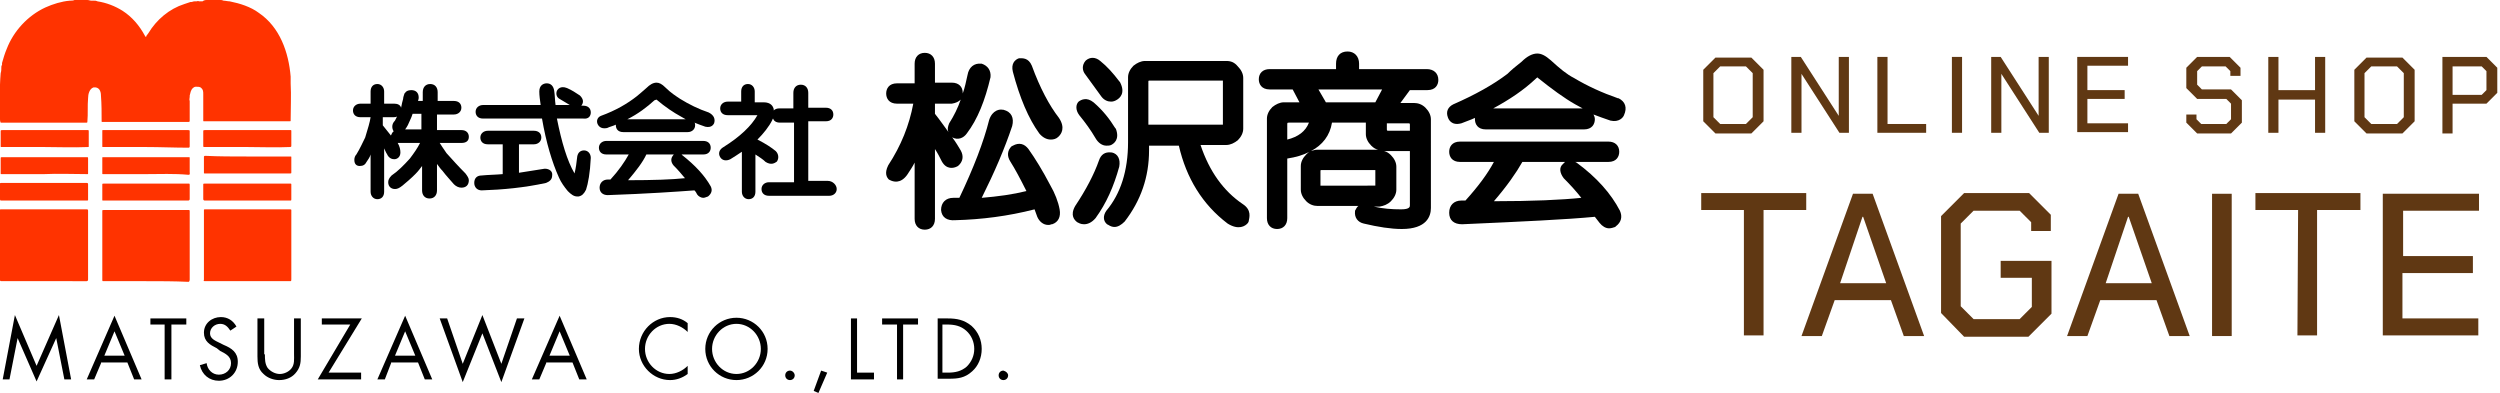 <?xml version="1.0" encoding="utf-8"?>
<!-- Generator: Adobe Illustrator 26.5.3, SVG Export Plug-In . SVG Version: 6.00 Build 0)  -->
<svg version="1.1" id="レイヤー_1" xmlns="http://www.w3.org/2000/svg" xmlns:xlink="http://www.w3.org/1999/xlink" x="0px"
	 y="0px" viewBox="0 0 369 58" style="enable-background:new 0 0 369 58;" xml:space="preserve">
<style type="text/css">
	.st0{fill:#FF3300;}
	.st1{fill:#603813;}
</style>
<g>
	<path class="st0" d="M36.5,17.9c-2.1,0-4.2,0-6.4,0c-0.1,0-0.1,0-0.1-0.1c0-1.3,0-2.6,0-3.9c0-0.4,0-0.7-0.4-1
		c-0.2-0.1-0.4-0.1-0.7-0.1c-0.3,0-0.6,0.3-0.7,0.6c-0.1,0.2-0.1,0.4-0.2,0.7c0,0.1,0,0.1,0,0.2c0,0.2-0.1,0.4,0,0.6
		c0,1,0,1.9,0,2.9c0,0.1,0,0.2-0.2,0.2c-4.2,0-8.4,0-12.7,0c-0.1,0-0.1,0-0.1-0.1c0-1.3,0-2.5-0.1-3.8c0-0.7-0.3-1.3-1.1-1.2
		c-0.6,0.2-0.8,1-0.8,1.6c-0.1,1.1,0,2.3-0.1,3.4c0,0.1,0,0.2-0.1,0.2c-0.1,0-0.1,0-0.2,0c-4.2,0-8.4,0-12.5,0C0,17.9,0,17.7,0,17.6
		c0-2.3-0.1-4.5,0.1-6.8c0.1-0.3,0.1-0.6,0.1-0.9c0-0.1,0-0.2,0.1-0.3c0-0.1,0-0.2,0-0.3C0.5,8.6,0.7,7.9,1,7.2
		C2,4.6,4.1,2.3,6.7,1.1c1.1-0.5,2.4-0.9,3.6-1c0.2,0,0.5,0,0.7-0.1c0.1,0,0.2,0,0.3,0c0.5,0,1.1,0,1.6,0c0.2,0,0.4,0.1,0.6,0.1
		c0.1,0,0.3,0,0.4,0c0.2,0,0.3,0,0.5,0.1c1.3,0.2,2.6,0.7,3.7,1.4c1.4,0.9,2.5,2.2,3.3,3.7c0.1,0.2,0.2,0.2,0.2,0
		c0.1-0.1,0.2-0.3,0.3-0.4c1.2-2,3.1-3.6,5.3-4.3c0.3-0.1,0.6-0.2,0.9-0.3c0,0,0.1,0,0.1,0c0.2,0,0.3-0.1,0.5-0.1c0.1,0,0.2,0,0.3,0
		c0.1,0,0.2-0.1,0.4,0c0,0,0.1,0,0.1,0c0.1,0,0.2,0,0.4,0C30,0.1,30.2,0,30.5,0c0.7,0,1.3,0,2,0c0.2,0,0.3,0,0.5,0.1
		c0.3,0,0.6,0.1,0.9,0.1c1.5,0.3,3.1,0.8,4.3,1.7c3.1,2.1,4.4,5.8,4.7,9.4c0,0.1,0,0.2,0,0.4c0,0.2,0,0.4,0,0.6c0.1,1.8,0,3.7,0,5.5
		c0,0.1,0,0.1-0.2,0.1C40.7,17.9,38.6,17.9,36.5,17.9z"/>
	<path class="st0" d="M36.5,41.5c-2.1,0-4.2,0-6.3,0c-0.1,0-0.2-0.1-0.1-0.2c0-3.4,0-6.8,0-10.3c0-0.1,0.1-0.1,0.1-0.1
		c4.1,0,8.1,0,12.2,0c0.1,0,0.3,0,0.4,0c0.1,0,0.2,0,0.2,0.1c0,3.4,0,6.8,0,10.2c0,0.1,0,0.3-0.1,0.3C40.7,41.5,38.6,41.5,36.5,41.5
		C36.5,41.5,36.5,41.5,36.5,41.5z"/>
	<path class="st0" d="M6.5,41.5c-2.1,0-4.2,0-6.3,0C0,41.5,0,41.4,0,41.3c0-3.4,0-6.8,0-10.3c0-0.1,0-0.1,0.1-0.1
		c4.2,0,8.4,0,12.7,0c0.1,0,0.2,0,0.2,0.2c0,3.4,0,6.8,0,10.1c0,0.1,0,0.3-0.2,0.3C10.7,41.5,8.6,41.5,6.5,41.5z"/>
	<path class="st0" d="M21.5,41.5c-2.1,0-4.2,0-6.3,0c-0.1,0-0.1-0.1-0.1-0.2c0-3.4,0-6.8,0-10.2c0-0.1,0.1-0.1,0.2-0.1
		c4.2,0,8.4,0,12.6,0c0.1,0,0.1,0.1,0.1,0.2c0,3.3,0,6.7,0,10c0,0.1,0,0.4-0.2,0.4C25.7,41.5,23.6,41.5,21.5,41.5
		C21.5,41.5,21.5,41.5,21.5,41.5z"/>
	<path class="st0" d="M36.5,29.6c-2.1,0-4.2,0-6.3,0c-0.1,0-0.2-0.1-0.2-0.2c0-0.7,0-1.5,0-2.2c0-0.1,0.1-0.1,0.2-0.1
		c4.2,0,8.4,0,12.7,0c0.1,0,0.1,0.1,0.1,0.1c0,0.7,0,1.5,0,2.2c0,0.1,0,0.2-0.1,0.2C40.8,29.6,38.6,29.6,36.5,29.6z"/>
	<path class="st0" d="M36.5,21.7c-2.1,0-4.2,0-6.4,0c-0.1,0-0.1-0.1-0.1-0.2c0-0.7,0-1.5,0-2.2c0-0.1,0.2-0.1,0.3-0.1
		c4.2,0,8.4,0,12.6,0c0.1,0,0.1,0.1,0.1,0.1c0,0.7,0,1.5,0,2.2c0,0.1,0,0.2-0.2,0.2C40.7,21.8,38.6,21.7,36.5,21.7z"/>
	<path class="st0" d="M6.5,29.6c-2.1,0-4.2,0-6.3,0c-0.1,0-0.2,0-0.2-0.2c0-0.8,0-1.5,0-2.3C0,27,0.1,27,0.2,27c4.2,0,8.4,0,12.6,0
		c0.2,0,0.2,0.1,0.2,0.3c0,0.7,0,1.5,0,2.2c0,0.1-0.1,0.1-0.1,0.1C10.7,29.6,8.6,29.6,6.5,29.6z"/>
	<path class="st0" d="M6.5,21.7c-2.1,0-4.2,0-6.3,0c-0.1,0-0.1,0-0.1-0.1c0-0.8,0-1.5,0-2.3c0-0.1,0.2-0.1,0.3-0.1
		c4.1,0,8.2,0,12.3,0c0.1,0,0.2,0,0.3,0c0.1,0,0.1,0.1,0.1,0.2c0,0.7,0,1.5,0,2.2c0,0.1,0,0.1-0.1,0.1C10.7,21.8,8.6,21.7,6.5,21.7z
		"/>
	<path class="st0" d="M21.5,29.6c-2.1,0-4.2,0-6.3,0c-0.1,0-0.1,0-0.1-0.1c0-0.8,0-1.5,0-2.3c0-0.1,0.1-0.1,0.2-0.1
		c4.2,0,8.4,0,12.6,0c0.1,0,0.1,0.1,0.1,0.2c0,0.1,0,0.3,0,0.4c0,0.6,0,1.1,0,1.7c0,0.1-0.1,0.2-0.2,0.2
		C25.7,29.6,23.6,29.6,21.5,29.6z"/>
	<path class="st0" d="M21.5,21.7c-2.1,0-4.2,0-6.3,0c-0.1,0-0.1,0-0.1-0.1c0-0.8,0-1.5,0-2.3c0-0.1,0-0.1,0.1-0.1c0.2,0,0.4,0,0.6,0
		c4,0,7.9,0,11.9,0c0.1,0,0.3,0,0.3,0.1c0,0.4,0,0.8,0,1.2c0,0.3,0,0.5,0,0.8c0,0.1,0,0.2,0,0.3c0,0.1,0,0.1-0.1,0.2
		C25.7,21.8,23.6,21.7,21.5,21.7z"/>
	<path class="st0" d="M36.5,23.1c2.1,0,4.2,0,6.4,0c0.1,0,0.1,0,0.1,0.1c0,0.7,0,1.5,0,2.2c0,0.2,0,0.2-0.2,0.2c-4.2,0-8.4,0-12.6,0
		c-0.1,0-0.1,0-0.1-0.1c0-0.8,0-1.5,0-2.3c0-0.1,0-0.2,0.2-0.2C32.3,23.1,34.4,23.1,36.5,23.1z"/>
	<path class="st0" d="M6.5,25.7c-2.1,0-4.2,0-6.3,0c-0.1,0-0.1,0-0.1-0.1c0-0.8,0-1.5,0-2.3c0-0.1,0.1-0.1,0.2-0.1
		c4.2,0,8.4,0,12.6,0c0.1,0,0.1,0.1,0.1,0.2c0,0.2,0,0.4,0,0.7c0,0.5,0,1,0,1.5c0,0.1,0,0.1-0.1,0.1C10.7,25.7,8.6,25.6,6.5,25.7z"
		/>
	<path class="st0" d="M21.5,25.7c-2.1,0-4.2,0-6.3,0c-0.1,0-0.1,0-0.1-0.1c0-0.8,0-1.5,0-2.3c0-0.1,0-0.1,0.1-0.1
		c4.2,0,8.5,0,12.7,0c0.1,0,0.1,0,0.1,0.1c0,0.5,0,1,0,1.6c0,0.2,0,0.3,0,0.5c0,0.2,0.1,0.4-0.2,0.4C25.7,25.6,23.6,25.7,21.5,25.7
		C21.5,25.7,21.5,25.7,21.5,25.7z"/>
</g>
<g>
	<polygon points="2.2,46.5 5.4,54 8.7,46.5 10.5,56 9.5,56 8.3,49.9 8.3,49.9 5.4,56.3 2.6,49.9 2.6,49.9 1.4,56 0.4,56 	"/>
	<path d="M15,53.4L13.9,56h-1.1l4.1-9.4l4,9.4h-1.1l-1-2.5H15z M16.9,48.9l-1.5,3.6h3L16.9,48.9z"/>
	<polygon points="25.3,56 24.3,56 24.3,47.9 22.2,47.9 22.2,47 27.5,47 27.5,47.9 25.3,47.9 	"/>
	<path d="M34,48.8c-0.4-0.6-0.8-1-1.5-1c-0.8,0-1.5,0.6-1.5,1.4c0,0.8,0.8,1.1,1.4,1.4l0.6,0.3c1.2,0.5,2.1,1.1,2.1,2.5
		c0,1.6-1.2,2.8-2.8,2.8c-1.4,0-2.5-0.9-2.8-2.3l1-0.3c0.1,0.9,0.8,1.7,1.8,1.7c1,0,1.8-0.7,1.8-1.7c0-1-0.8-1.4-1.6-1.8L32,51.4
		c-1-0.5-1.9-1-1.9-2.3c0-1.4,1.2-2.3,2.5-2.3c1,0,1.8,0.5,2.3,1.4L34,48.8z"/>
	<path d="M39.1,52.3c0,0.7,0,1.4,0.4,2c0.4,0.5,1.1,0.9,1.8,0.9c0.6,0,1.3-0.3,1.7-0.8c0.5-0.6,0.4-1.4,0.4-2.1V47h1v5.6
		c0,1-0.1,1.7-0.8,2.5c-0.6,0.7-1.5,1-2.4,1c-0.8,0-1.7-0.3-2.3-0.9c-0.8-0.7-0.9-1.6-0.9-2.6V47h1V52.3z"/>
	<polygon points="53.3,55 53.3,56 46.9,56 51.7,47.9 47.5,47.9 47.5,47 53.4,47 48.5,55 	"/>
	<path d="M57.8,53.4L56.8,56h-1.1l4.1-9.4l4,9.4h-1.1l-1-2.5H57.8z M59.8,48.9l-1.5,3.6h3L59.8,48.9z"/>
	<polygon points="68.3,53.7 71.2,46.5 74,53.7 76.3,47 77.4,47 74,56.4 71.2,49.2 68.3,56.4 64.9,47 66,47 	"/>
	<path d="M80.7,53.4L79.6,56h-1.1l4.1-9.4l4,9.4h-1.1l-1-2.5H80.7z M82.6,48.9l-1.5,3.6h3L82.6,48.9z"/>
	<path d="M101.5,49c-0.7-0.7-1.7-1.2-2.7-1.2c-2,0-3.6,1.7-3.6,3.7c0,2,1.6,3.7,3.6,3.7c1,0,2-0.5,2.7-1.2v1.2
		c-0.8,0.6-1.7,0.9-2.6,0.9c-2.5,0-4.6-2.1-4.6-4.6c0-2.6,2.1-4.7,4.6-4.7c1,0,1.9,0.3,2.6,0.9V49z"/>
	<path d="M113.3,51.5c0,2.6-2.1,4.6-4.6,4.6c-2.5,0-4.6-2-4.6-4.6c0-2.6,2.1-4.6,4.6-4.6C111.2,46.9,113.3,48.9,113.3,51.5
		 M105.1,51.5c0,2,1.6,3.7,3.6,3.7c2,0,3.6-1.7,3.6-3.7c0-2-1.6-3.7-3.6-3.7C106.7,47.8,105.1,49.5,105.1,51.5"/>
	<path d="M117.3,55.4c0,0.4-0.3,0.7-0.7,0.7s-0.7-0.3-0.7-0.7c0-0.4,0.3-0.7,0.7-0.7S117.3,55.1,117.3,55.4"/>
	<polygon points="122.1,55 120.8,58 120.1,57.7 121.2,54.7 	"/>
	<polygon points="126.5,55 129,55 129,56 125.6,56 125.6,47 126.5,47 	"/>
	<polygon points="133.3,56 132.4,56 132.4,47.9 130.2,47.9 130.2,47 135.5,47 135.5,47.9 133.3,47.9 	"/>
	<path d="M138.2,47h1.7c1.3,0,2.4,0.2,3.5,1.1c1,0.9,1.5,2.1,1.5,3.4c0,1.3-0.5,2.5-1.4,3.3c-1.1,1-2.1,1.1-3.5,1.1h-1.6V47z
		 M139.9,55c1.1,0,2-0.2,2.8-0.9c0.7-0.7,1.1-1.6,1.1-2.6c0-1-0.4-2-1.2-2.7c-0.8-0.7-1.7-0.9-2.8-0.9h-0.7V55H139.9z"/>
	<path d="M148.8,55.4c0,0.4-0.3,0.7-0.7,0.7c-0.4,0-0.7-0.3-0.7-0.7c0-0.4,0.3-0.7,0.7-0.7C148.5,54.8,148.8,55.1,148.8,55.4"/>
</g>
<g>
	<path d="M69.2,20.2c0-0.6-0.4-1-1.1-1h-3.6v-2.3H67c0.6,0,1.1-0.4,1.1-1c0-0.6-0.4-1-1.1-1h-2.4v-1.3c0-0.7-0.4-1.2-1.1-1.2
		c-0.7,0-1.1,0.5-1.1,1.2v1.3h-0.7c0.1-0.3,0.1-0.4,0.1-0.5c0-0.7-0.4-1.1-1.1-1.1c-0.5,0-0.8,0.2-0.9,0.4l-0.1,0.1
		c-0.1,0.3-0.2,0.6-0.2,0.8c-0.1,0.3-0.2,0.8-0.3,1.3c-0.1-0.4-0.5-0.6-1-0.6h-1.5v-1.8c0-0.6-0.4-1.1-1-1.1c-0.6,0-1,0.4-1,1.1v1.8
		h-1.5c-0.6,0-1.1,0.4-1.1,1c0,0.5,0.3,1,1.1,1h1.5c-0.1,0.7-0.4,1.7-0.8,3c-0.4,0.8-0.8,1.7-1.3,2.5c-0.2,0.2-0.3,0.5-0.3,0.8
		c0,0.7,0.4,0.9,0.8,0.9c0.5,0,0.8-0.2,1-0.6c0.2-0.3,0.5-0.7,0.6-1.1v5.5c0,0.6,0.4,1.1,1,1.1s1-0.4,1-1.1v-6.4
		c0.2,0.4,0.3,0.7,0.4,0.8c0.3,0.7,0.8,0.8,1.1,0.8c0.4,0,0.9-0.3,0.9-1c0-0.4-0.1-0.9-0.4-1.4c0.1,0,0.2,0,0.4,0H62
		c-0.4,0.8-0.9,1.5-1.5,2.3c-0.9,1-1.8,1.9-2.7,2.5c-0.4,0.4-0.5,0.7-0.5,1c0,0.6,0.4,1,1,1c0.3,0,0.6-0.1,1.1-0.5
		c0.6-0.5,1.2-1,1.9-1.7c0.4-0.4,0.7-0.8,1-1.2v3.6c0,0.7,0.4,1.2,1.1,1.2c0.7,0,1.1-0.5,1.1-1.2v-3.9c0.3,0.4,0.5,0.7,0.8,1
		c0.6,0.8,1.2,1.4,1.7,2c0.3,0.3,0.7,0.5,1.1,0.5c0.7,0,1.1-0.4,1.1-1.1c0-0.3-0.2-0.6-0.5-1c-1-1-1.9-2-2.8-3
		c-0.5-0.7-0.8-1.2-1-1.5h3.2C68.8,21.1,69.2,20.8,69.2,20.2z M59.8,19.1c0.3-0.4,0.5-0.8,0.7-1.3c0.2-0.4,0.3-0.7,0.4-1h1.3v2.3
		L59.8,19.1C59.8,19.2,59.8,19.1,59.8,19.1z M58.3,17.8c-0.3,0.3-0.4,0.6-0.4,0.9c0,0.3,0.1,0.5,0.2,0.7c-0.2,0.1-0.3,0.4-0.4,0.6
		c-0.4-0.5-0.8-1-1.2-1.5v-1.2h1.5c0.2,0,0.4,0,0.6-0.1C58.5,17.4,58.4,17.6,58.3,17.8z"/>
	<path d="M80.4,24.9c-1.3,0.2-2.6,0.4-3.8,0.6v-4.2h2.2c0.6,0,1.1-0.4,1.1-1c0-0.6-0.4-1-1.1-1h-6.8c-0.6,0-1.1,0.4-1.1,1
		c0,0.5,0.3,1,1.1,1h2.2v4.4c-1.1,0.1-2.1,0.1-3.1,0.2c-0.7,0-1.1,0.4-1.1,1.1c0,0.6,0.4,1.1,1.1,1.1c0,0,0,0,0,0
		c3.1-0.1,6.3-0.4,9.5-1.1c0.5-0.2,0.9-0.5,0.9-1.1C81.6,25.3,81.1,24.9,80.4,24.9z"/>
	<path d="M87.2,16.6c0-0.6-0.4-1-1.1-1h-0.3c0.4-0.5,0.3-1-0.2-1.5c-0.6-0.4-1.2-0.8-1.9-1.1c-1-0.4-1.4,0.2-1.5,0.4
		c-0.2,0.5,0,1,0.4,1.2c0.5,0.3,1,0.6,1.5,0.9h-2.1c-0.1-0.7-0.1-1.5-0.2-2.1c-0.1-0.7-0.5-1.1-1.1-1.1c-0.5,0-1.1,0.3-1.1,1.2l0,0
		c0,0.6,0.1,1.3,0.2,2h-8.5c-0.6,0-1.1,0.4-1.1,1c0,0.5,0.3,1,1.1,1H80c0.6,3.5,1.5,6.5,2.5,8.7c0.3,0.7,0.8,1.4,1.3,2
		c0.5,0.5,0.9,0.8,1.4,0.8c0.1,0,0.1,0,0.2,0c0.5-0.1,0.8-0.4,1.1-1c0.3-0.9,0.6-2.5,0.7-4.7c0-0.6-0.4-1.1-1-1.1
		c-0.5,0-0.9,0.3-1,0.9c-0.1,0.9-0.2,1.7-0.4,2.5c-1.1-1.9-1.9-4.6-2.6-8.1h3.9C86.9,17.6,87.2,17.1,87.2,16.6z"/>
	<path d="M104.6,16.6c-1.5-0.5-2.9-1.2-4.2-2c-0.6-0.4-1.4-0.9-2.2-1.7c-0.5-0.5-0.9-0.7-1.3-0.7c-0.5,0-1,0.3-1.5,0.8
		c-0.6,0.5-1,0.9-1.4,1.2c-1.4,1.1-3.1,2.1-5.3,2.9c-0.5,0.2-0.7,0.7-0.5,1.2c0.1,0.2,0.4,0.8,1.4,0.6c0.4-0.2,0.9-0.3,1.3-0.5
		c0,0,0,0.1,0,0.1c0,0.5,0.3,1,1.1,1h9.5c0.6,0,1.1-0.4,1.1-1c0-0.2,0-0.3-0.1-0.4c0.5,0.2,1,0.4,1.6,0.6c0.9,0.2,1.2-0.3,1.3-0.5
		C105.6,17.6,105.4,17,104.6,16.6z M96.9,14.7c1.3,1.1,2.5,1.9,3.6,2.5c0.2,0.1,0.5,0.3,0.7,0.4h-8.6c1.6-0.8,2.9-1.8,4-2.8
		C96.9,14.7,96.9,14.7,96.9,14.7z"/>
	<path d="M100.7,22.9l-0.1-0.1c0,0,0,0,0,0h3.2c0.8,0,1.1-0.5,1.1-1c0-0.6-0.4-1-1.1-1H89.5c-0.6,0-1.1,0.4-1.1,1c0,0.5,0.3,1,1.1,1
		h3.3c-0.6,1.1-1.5,2.4-2.7,3.7h-0.4c-0.7,0-1.2,0.5-1.2,1.2c0,0.7,0.5,1.1,1.2,1.1c0,0,0,0,0,0c5.8-0.2,10.1-0.5,12.8-0.7
		c0.2,0.2,0.3,0.4,0.4,0.6c0.2,0.3,0.6,0.5,0.9,0.5c0.2,0,0.4-0.1,0.7-0.2c0.5-0.4,0.7-0.9,0.4-1.5C104,25.9,102.6,24.4,100.7,22.9z
		 M99.4,24.4c0.7,0.7,1.2,1.3,1.7,1.9c-1.9,0.2-4.7,0.3-8.4,0.3c1.2-1.4,2.2-2.7,2.7-3.8h4.1c-0.1,0-0.1,0.1-0.2,0.2
		C99,23.4,99,23.9,99.4,24.4z"/>
	<path d="M122.2,26.7h-2.9v-8.8h2.6c0.8,0,1.1-0.5,1.1-1c0-0.6-0.4-1-1.1-1h-2.6v-2.2c0-0.7-0.4-1.2-1.1-1.2c-0.7,0-1.1,0.5-1.1,1.2
		V16h-2.1c-0.3,0-0.6,0.1-0.8,0.3c0-0.1,0-0.1,0-0.2c-0.1-0.4-0.4-1-1.5-1h-1.3v-1.6c0-0.6-0.4-1.1-1-1.1c-0.6,0-1,0.4-1,1.1V15h-2
		c-0.6,0-1.1,0.4-1.1,1c0,0.6,0.4,1,1.1,1l4.4,0c-0.9,1.6-2.6,3.2-5,4.7c-0.7,0.4-0.8,1-0.5,1.5c0.3,0.5,0.9,0.6,1.5,0.3
		c0.5-0.3,1.1-0.7,1.7-1.1v5.9c0,0.6,0.4,1.1,1,1.1s1-0.4,1-1.1v-5.5c0.6,0.4,1.1,0.7,1.5,1.1c0.8,0.5,1.3,0.2,1.6,0l0.1-0.1
		c0.3-0.5,0.2-1.1-0.2-1.5c-0.6-0.5-1.5-1.1-2.7-1.7c0.9-0.9,1.7-1.9,2.2-2.9c0-0.1,0.1-0.2,0.1-0.2c0.1,0.3,0.4,0.6,1,0.6h2.1v8.8
		h-3.7c-0.6,0-1.1,0.4-1.1,1s0.4,1,1.1,1h8.9c0.6,0,1.1-0.4,1.1-1S122.9,26.7,122.2,26.7z"/>
	<path d="M152.3,9.7c-0.5-1.2-1.4-1.1-1.8-1.1l-0.1,0c-0.6,0.2-1.2,0.8-0.9,2c1,3.8,2.3,6.9,3.9,9.1l0,0c0.5,0.6,1.1,0.9,1.7,0.9
		c0.4,0,0.8-0.1,1.1-0.4l0.1-0.1c0.3-0.3,1-1.2,0-2.7C154.9,15.6,153.5,13,152.3,9.7z"/>
	<path d="M155,27.3c-1.1-2.1-2.2-3.9-3.2-5.3c-0.6-0.8-1.4-1-2.3-0.5l-0.2,0.1c-0.6,0.6-0.7,1.4-0.2,2.2c0.7,1.1,1.5,2.6,2.4,4.4
		c-2,0.5-4.2,0.8-6.6,1c1.9-3.8,3.4-7.3,4.5-10.6c0.3-1.2-0.1-2.1-1.3-2.4l-0.1,0c-0.4-0.1-1.5,0-2,1.5l0,0
		c-0.8,3.2-2.3,7.1-4.4,11.5h-0.9c-1.1,0-1.8,0.7-1.8,1.8c0.1,1.1,0.9,1.6,2.1,1.5c3.9-0.1,7.8-0.6,11.7-1.6l0.4,1.1
		c0.3,0.7,0.9,1.2,1.6,1.2c0.2,0,0.3,0,0.5-0.1l0.1,0c0.9-0.3,1.3-1.1,1.1-2.2C156.2,29.8,155.7,28.5,155,27.3z"/>
	<path d="M141.2,24.6l0.2-0.1c0.7-0.6,0.9-1.4,0.4-2.3c-0.3-0.5-0.7-1.2-1.3-2l0.1,0.1c0.8,0.4,1.6,0.1,2.1-0.6
		c1.6-2.1,2.7-4.9,3.5-8.3c0.1-1-0.4-1.7-1.3-2l-0.1,0c-1-0.1-1.8,0.5-2,1.7v0c-0.2,0.9-0.4,1.9-0.7,2.7c0,0,0,0,0-0.1
		c0-0.9-0.6-1.5-1.6-1.5H138V9.4c0-1-0.6-1.6-1.5-1.6c-0.9,0-1.5,0.6-1.5,1.6v2.9h-2.6c-1.2,0-1.6,0.8-1.6,1.5
		c0,0.7,0.4,1.5,1.6,1.5h2.4c-0.6,3.2-1.8,6.2-3.7,9.1c-0.6,1.2-0.2,1.8,0.1,2.1l0.2,0.1c0.4,0.2,1.5,0.6,2.5-0.8
		c0.4-0.6,0.8-1.2,1.1-1.8v8.3c0,1,0.6,1.6,1.5,1.6c0.9,0,1.5-0.6,1.5-1.6V22c0.4,0.6,0.7,1.2,1,1.8
		C139.7,25.1,140.8,24.8,141.2,24.6z M141.8,14.7c-0.4,1.2-1,2.4-1.7,3.5c-0.2,0.5-0.3,0.9-0.1,1.3c-0.6-0.8-1.2-1.7-2-2.7v-1.5h2.5
		C141.1,15.2,141.5,15,141.8,14.7z"/>
	<path d="M183.4,30.1c-2.8-1.9-4.9-4.8-6.2-8.7h3.8c0.6,0,1.2-0.3,1.7-0.7c0.5-0.5,0.8-1.1,0.8-1.7v-7.5c0-0.6-0.3-1.2-0.8-1.7
		C182.2,9.2,181.7,9,181,9H169c-0.6,0-1.2,0.3-1.7,0.7c-0.5,0.5-0.8,1.1-0.8,1.7V21c0,4.2-1.1,7.6-3.2,10.1c-0.5,0.7-0.5,1.5,0.1,2
		l0.2,0.1c0.3,0.2,0.6,0.3,0.9,0.3c0.5,0,1-0.3,1.5-0.8c2.4-3.1,3.6-6.6,3.6-10.5v-0.7h4.4c1.1,4.8,3.5,8.7,7.2,11.5
		c1.6,1,2.6,0.4,3-0.1l0.1-0.2C184.4,32.1,184.8,31,183.4,30.1z M169.5,12C169.5,12,169.5,12,169.5,12c0-0.1,0.1-0.1,0.1-0.1h10.8
		c0.1,0,0.1,0,0.1,0c0,0,0,0.1,0,0.1v6.3c0,0,0,0.1,0,0.1c0,0-0.1,0-0.1,0h-10.9V12z"/>
	<path d="M164.1,22.5l-0.1,0c-0.9-0.1-1.5,0.3-1.8,1.2c-0.7,2-1.9,4.3-3.5,6.7c-0.8,1.4-0.1,2.1,0.3,2.4c0.2,0.1,0.5,0.3,1,0.3
		c0.5,0,1.1-0.2,1.7-0.9c1.6-2.2,2.7-4.7,3.5-7.6C165.4,23.5,165,22.7,164.1,22.5z"/>
	<path d="M162.6,14.3c0.4,0.5,0.9,0.7,1.4,0.7c0.3,0,0.6-0.1,0.9-0.3c0.3-0.2,1.3-0.9,0.4-2.6l-0.1-0.1c-0.9-1.2-1.8-2.2-2.8-3
		c-0.7-0.6-1.5-0.6-2.1-0.1l-0.1,0.1c-0.5,0.6-0.5,1.4,0,2C161,12.1,161.8,13.2,162.6,14.3z"/>
	<path d="M159.3,17c0.9,1.1,1.7,2.2,2.4,3.4c0.4,0.7,1,1.1,1.6,1.1c0.2,0,0.5,0,0.7-0.1c0.4-0.2,1.3-0.8,0.7-2.4l-0.1-0.1
		c-0.8-1.3-1.8-2.6-3.2-3.8c-1-0.8-1.8-0.4-2.2-0.1C158.8,15.4,158.7,16.2,159.3,17L159.3,17z"/>
	<path d="M210.6,10.2h-10V9.4c0-1.1-0.7-1.8-1.7-1.8c-1.1,0-1.7,0.7-1.7,1.8v0.8h-9.8c-1,0-1.6,0.6-1.6,1.5c0,0.7,0.4,1.5,1.6,1.5
		h3.4l1,1.9h-2.3c-0.6,0-1.2,0.3-1.7,0.7c-0.5,0.5-0.8,1.1-0.8,1.7v14.7c0,1,0.6,1.6,1.5,1.6s1.5-0.6,1.5-1.6v-8.8
		c1.3-0.2,2.3-0.5,3.3-1c-0.2,0.1-0.4,0.3-0.5,0.4c-0.5,0.5-0.8,1.1-0.8,1.7V28c0,0.6,0.3,1.2,0.8,1.7c0.5,0.5,1.1,0.7,1.7,0.7h6
		c-0.3,0.2-0.4,0.6-0.5,0.7l0,0.1c-0.1,0.9,0.4,1.6,1.3,1.8c2.1,0.5,4,0.8,5.6,0.8c3.7,0,4.3-1.9,4.3-3.1V17.6
		c0-0.6-0.3-1.2-0.8-1.7c-0.5-0.5-1.1-0.7-1.7-0.7h-2l1.4-1.9h2.6c1.2,0,1.6-0.8,1.6-1.5C212.3,10.8,211.6,10.2,210.6,10.2z
		 M208.1,19.3h-3.1c-0.3,0-0.3,0-0.3-0.3v-0.8h3.1c0.3,0,0.3,0,0.3,0.3V19.3z M203,15.1h-7.3l-1.1-1.9h9.4L203,15.1z M193.2,18.1
		c-0.5,1.3-1.6,2.1-3.2,2.5v-2.2c0-0.3,0-0.3,0.3-0.3H193.2z M194.9,25.2C194.9,25.2,194.9,25.1,194.9,25.2c0-0.1,0.1-0.1,0.1-0.1
		h7.9c0,0,0.1,0,0.1,0c0,0,0,0.1,0,0.1v2.1c0,0,0,0.1,0,0.1c0,0-0.1,0-0.1,0H195c0,0-0.1,0-0.1,0c0,0,0,0,0,0c0,0,0-0.1,0-0.1
		L194.9,25.2L194.9,25.2z M205.3,29.7c0.5-0.5,0.8-1.1,0.8-1.7v-3.4c0-0.6-0.3-1.2-0.8-1.7c-0.3-0.3-0.6-0.5-1-0.6h3.8v8
		c0,0.2,0,0.6-1.3,0.6c-1.4,0-2.7-0.1-4-0.4h0.8C204.2,30.4,204.8,30.2,205.3,29.7z M196.6,18.1h5v1.7c0,0.6,0.3,1.2,0.8,1.7
		c0.3,0.3,0.6,0.5,1,0.6h-9c-0.3,0-0.6,0.1-0.9,0.2C195.2,21.4,196.3,20,196.6,18.1z"/>
	<path d="M238.9,14.5l-0.1,0c-2.3-0.8-4.5-1.8-6.5-3c-1-0.5-2.1-1.4-3.4-2.6c-0.8-0.7-1.4-1-2-1c-0.7,0-1.5,0.4-2.3,1.2
		c-0.9,0.7-1.6,1.3-2.1,1.8c-2.1,1.6-4.8,3.1-8,4.5c-0.8,0.4-1.1,1.1-0.8,1.9c0.1,0.3,0.5,1.3,2,0.9c0.7-0.3,1.4-0.5,2-0.8
		c0,0.1,0,0.1,0,0.2c0,0.7,0.4,1.5,1.6,1.5h14.5c1.2,0,1.6-0.8,1.6-1.5c0-0.3-0.1-0.5-0.2-0.7c0.8,0.3,1.6,0.6,2.5,0.9
		c1.3,0.3,1.9-0.5,2-0.8C240.2,15.9,239.9,15,238.9,14.5z M227,11.5c2,1.6,3.9,3,5.5,3.9c0.4,0.2,0.7,0.4,1.1,0.6h-13.2
		c2.4-1.3,4.5-2.7,6.3-4.4C226.9,11.4,227,11.4,227,11.5z"/>
	<path d="M232.7,24l-0.2-0.1c0,0-0.1,0-0.1,0h5c1.2,0,1.6-0.8,1.6-1.5c0-0.9-0.6-1.5-1.6-1.5h-21.9c-1.2,0-1.6,0.8-1.6,1.5
		s0.4,1.5,1.6,1.5h5c-0.9,1.7-2.3,3.6-4.2,5.7h-0.6c-1.1,0-1.8,0.7-1.8,1.8c0,1.1,0.7,1.7,1.9,1.7h0c9-0.4,15.4-0.7,19.6-1.1
		c0.2,0.3,0.5,0.6,0.7,0.9c0.4,0.5,0.9,0.8,1.4,0.8c0.3,0,0.6-0.1,0.9-0.2l0.1-0.1c0.8-0.6,1-1.4,0.6-2.3
		C237.8,28.6,235.7,26.2,232.7,24z M230.8,26.3c1,1,1.9,2,2.6,2.9c-2.9,0.3-7.2,0.5-12.9,0.5c1.9-2.2,3.3-4.2,4.2-5.8h6.3
		c-0.1,0.1-0.2,0.2-0.3,0.3C230.1,24.7,230.2,25.5,230.8,26.3z"/>
</g>
<g>
	<path class="st1" d="M251.4,17.9v-7.6l1.8-1.8h5.3l1.8,1.8v7.6l-1.8,1.8h-5.3L251.4,17.9z M257.7,18.3l1-1v-6.5l-1-1h-3.8l-1,1v6.5
		l1,1L257.7,18.3L257.7,18.3z"/>
	<path class="st1" d="M264.4,8.4h1.4l5.6,8.7h0V8.4h1.5v11.2h-1.4l-5.6-8.7h0v8.7h-1.5V8.4z"/>
	<path class="st1" d="M277.1,8.4h1.5v9.9h5.7v1.3h-7.2V8.4z"/>
	<path class="st1" d="M288.1,8.4h1.5v11.2h-1.5V8.4z"/>
	<path class="st1" d="M293.9,8.4h1.4l5.6,8.7h0V8.4h1.5v11.2h-1.4l-5.6-8.7h0v8.7h-1.5V8.4z"/>
	<path class="st1" d="M306.6,8.4h7.5v1.3h-6v3.6h5.5v1.3h-5.5v3.6h6v1.3h-7.5V8.4z"/>
	<path class="st1" d="M322.7,18.1v-1.2h1.5v0.7l0.7,0.7h3.7l0.7-0.7v-2.3l-0.7-0.7h-4.3l-1.6-1.6v-3l1.6-1.6h4.8l1.6,1.6v1.2h-1.5
		v-0.7l-0.7-0.7H325l-0.7,0.7v2l0.7,0.7h4.3l1.6,1.6v3.3l-1.6,1.6h-5L322.7,18.1z"/>
	<path class="st1" d="M334.8,8.4h1.5v4.9h5.4V8.4h1.5v11.2h-1.5v-4.9h-5.4v4.9h-1.5V8.4z"/>
	<path class="st1" d="M347.5,17.9v-7.6l1.8-1.8h5.3l1.8,1.8v7.6l-1.8,1.8h-5.3L347.5,17.9z M353.8,18.3l1-1v-6.5l-1-1H350l-1,1v6.5
		l1,1L353.8,18.3L353.8,18.3z"/>
	<path class="st1" d="M360.4,8.4h6.6l1.6,1.6v3.7l-1.6,1.6H362v4.4h-1.5V8.4z M366.3,14l0.7-0.7v-2.8l-0.7-0.7H362V14
		C362,14,366.3,14,366.3,14z"/>
	<path class="st1" d="M257.4,31h-6.3v-2.5h15.5V31h-6.3v18.5h-2.9V31z"/>
	<path class="st1" d="M273.5,28.6h2.9l7.6,21h-3l-1.9-5.3h-8.3l-1.9,5.3h-3L273.5,28.6z M278.4,41.8L275,32h-0.1l-3.3,9.8H278.4z"/>
	<path class="st1" d="M286.5,46.2V31.9l3.4-3.4h9.6l3.2,3.2v2.4h-2.9v-1.3l-1.7-1.7h-6.8l-1.9,1.9v12.2l1.9,1.9h6.8l1.8-1.8v-4.3
		h-4.6v-2.5h7.5v7.8l-3.4,3.4h-9.5L286.5,46.2z"/>
	<path class="st1" d="M312.7,28.6h2.9l7.6,21h-3l-1.9-5.3H310l-1.9,5.3h-3L312.7,28.6z M317.6,41.8l-3.4-9.8h-0.1l-3.3,9.8H317.6z"
		/>
	<path class="st1" d="M326.5,28.6h2.9v21h-2.9V28.6z"/>
	<path class="st1" d="M339.2,31h-6.3v-2.5h15.5V31H342v18.5h-2.9L339.2,31L339.2,31z"/>
	<path class="st1" d="M351.8,28.6h14.1v2.5h-11.2v6.7H365v2.5h-10.4V47h11.2v2.5h-14.1V28.6z"/>
</g>
</svg>
